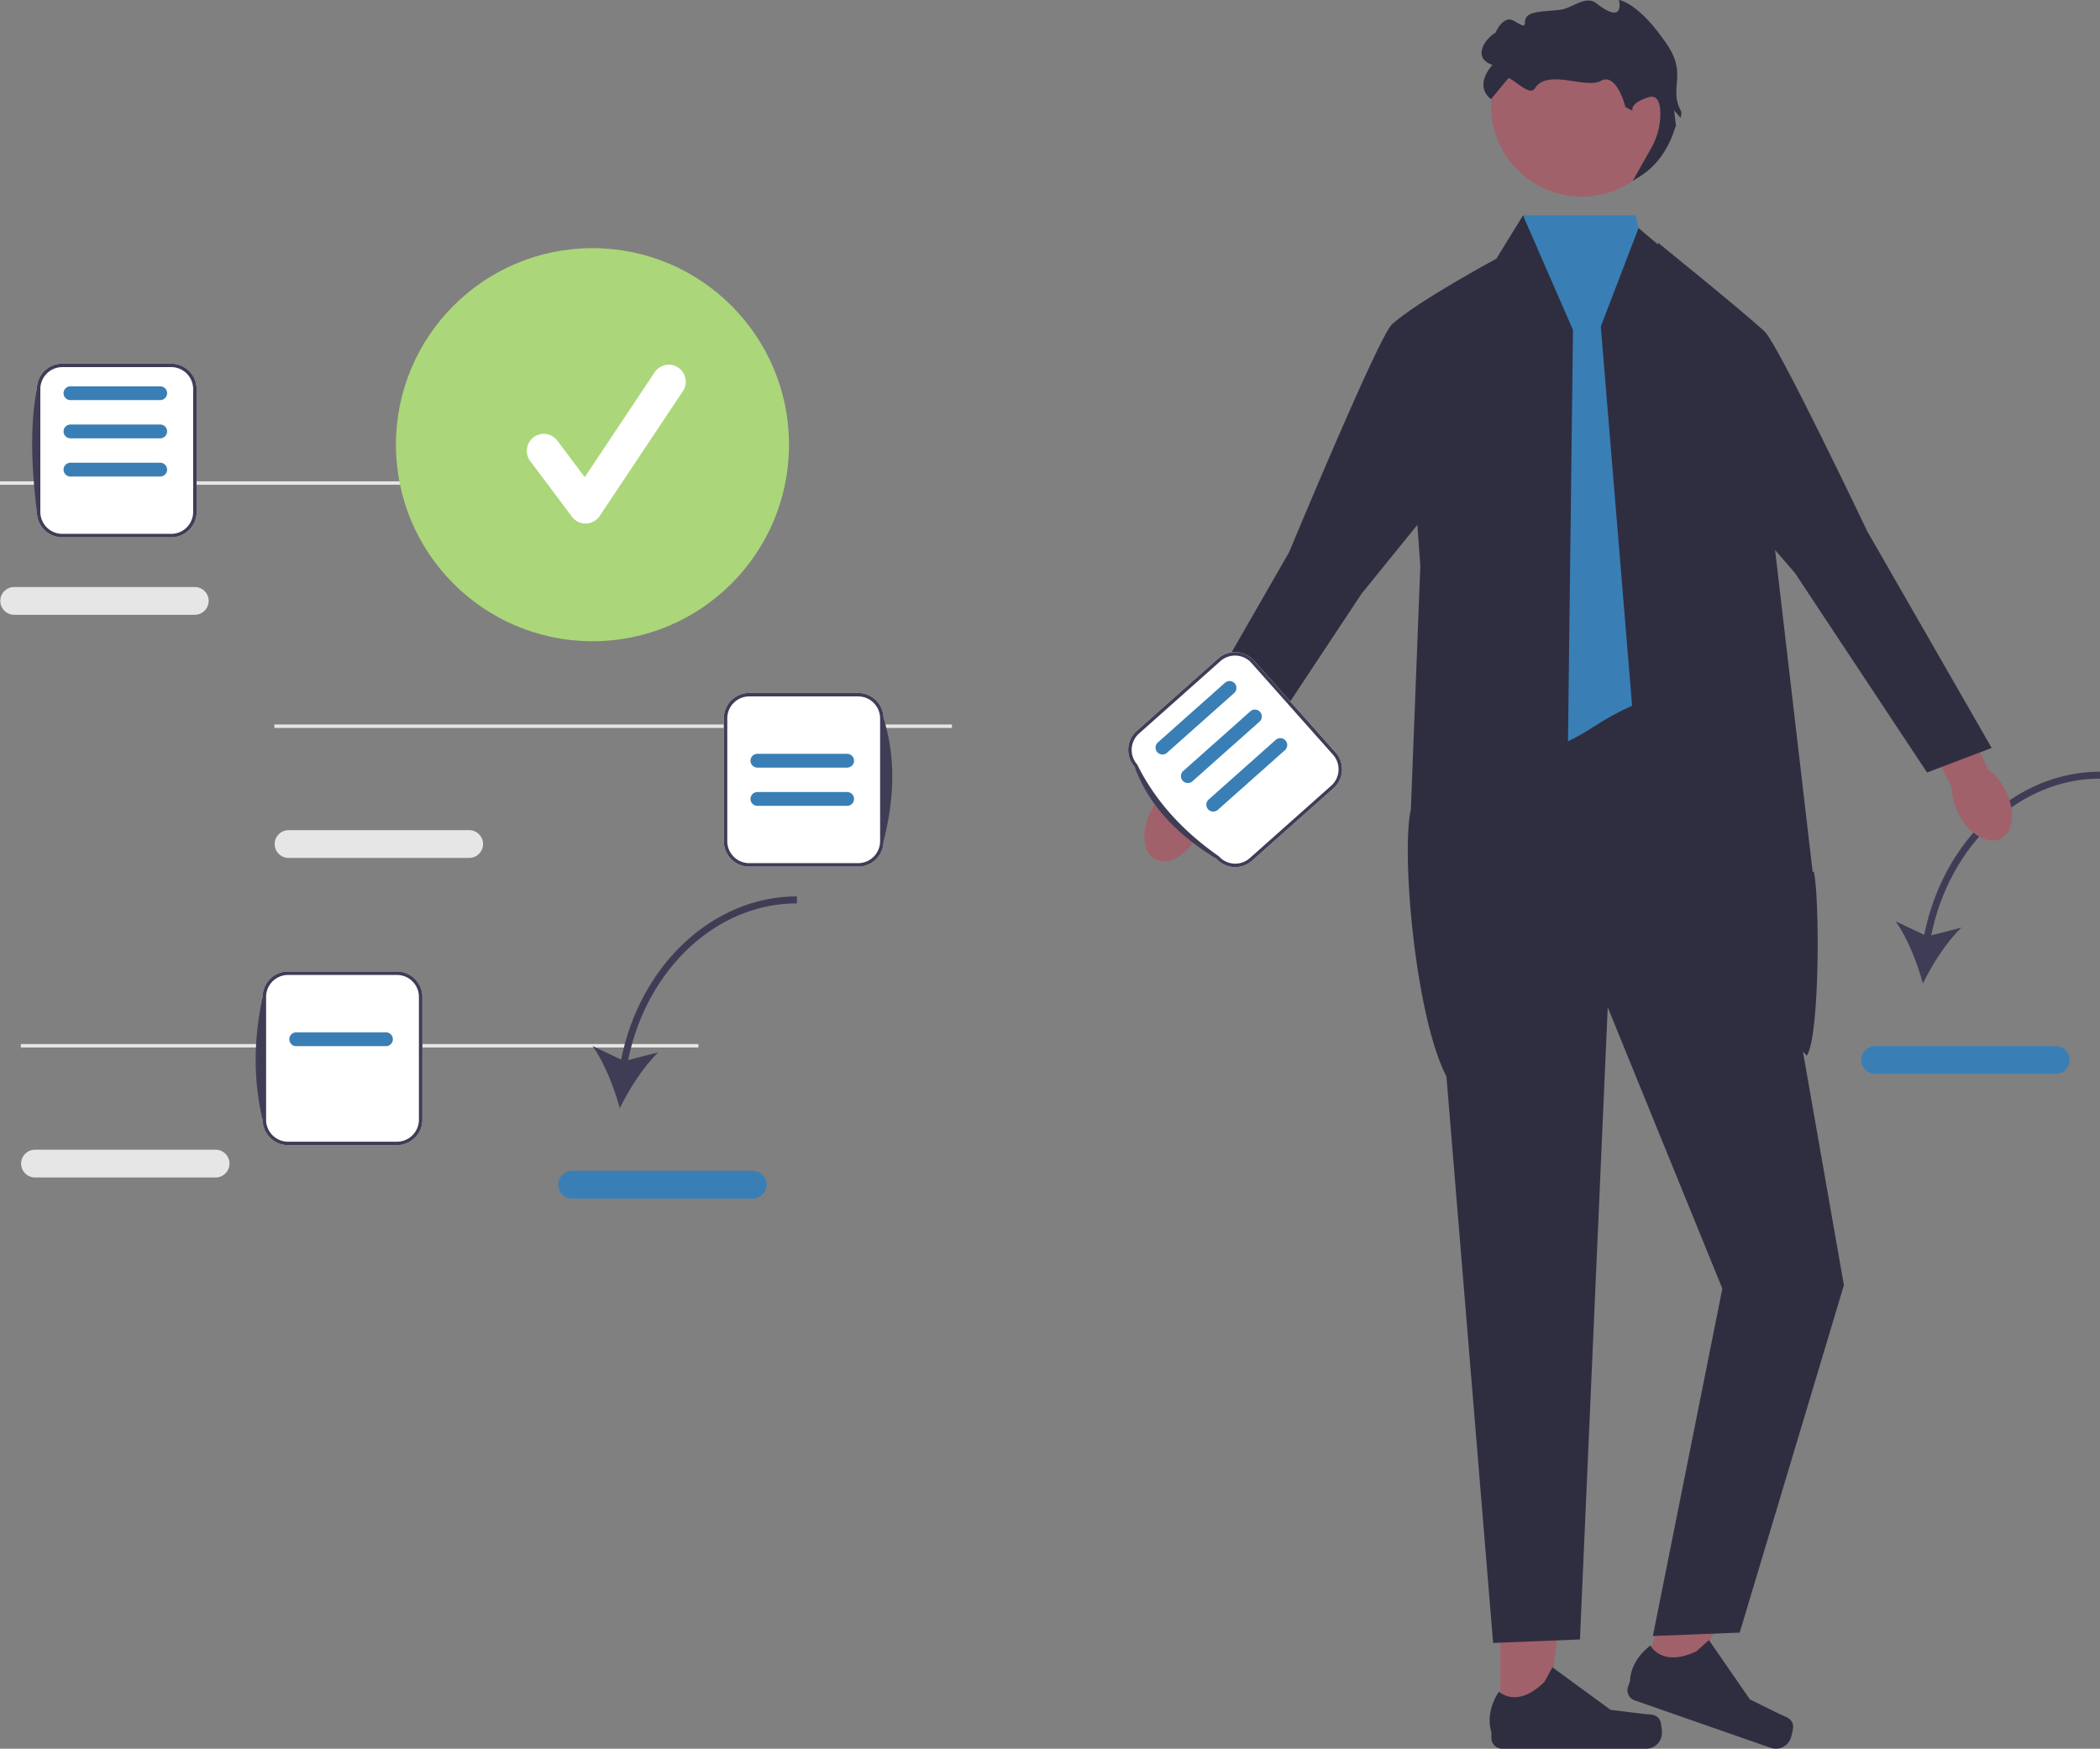<svg width="604.632" height="503.45" xmlns="http://www.w3.org/2000/svg"><rect width="100%" height="100%" fill="#808080" stroke="none"/><path fill="#a0616a" d="m431.992 443.78.003 51.644 13.39-.001 6.369-51.645z"/><path d="M477.868 495.12c.417.703.637 2.969.637 3.785a4.544 4.544 0 0 1-4.544 4.545h-41.465a3.1 3.1 0 0 1-3.1-3.1v-1.727s-2.052-5.188 2.172-11.583c0 0 5.248 5.007 13.091-2.836l2.313-4.19 16.742 12.244 9.28 1.143c2.03.25 3.83-.04 4.874 1.72z" fill="#2f2e41"/><path fill="#a0616a" d="m489.831 433.034-17 48.767 12.643 4.407 23.017-46.67z"/><path d="M516.247 496.617c.162.8-.376 3.012-.645 3.783a4.544 4.544 0 0 1-5.787 2.795l-39.154-13.652a3.1 3.1 0 0 1-1.906-3.948l.568-1.63s-.229-5.574 5.865-10.222c0 0 3.307 6.456 13.295 1.632l3.563-3.194 11.778 17.073 8.386 4.134c1.835.904 3.63 1.224 4.036 3.229z" fill="#2f2e41"/><path d="M56.08 177h-52c-2.205 0-4-1.794-4-4s1.795-4 4-4h52c2.206 0 4 1.794 4 4s-1.794 4-4 4zM0 138.571h195.081v1H0zM135.08 247h-52c-2.205 0-4-1.794-4-4s1.795-4 4-4h52c2.206 0 4 1.794 4 4s-1.794 4-4 4zM79 208.571h195.081v1H79zM62.08 339h-52c-2.205 0-4-1.794-4-4s1.795-4 4-4h52c2.206 0 4 1.794 4 4s-1.794 4-4 4zM6 300.571h195.081v1H6z" fill="#e6e6e6"/><path d="m178.836 305.047-8.23-3.899c3.375 4.711 6.284 12.068 7.841 17.923 2.637-5.454 6.887-12.126 11.094-16.112l-8.698 2.238c5.36-26.268 25.519-45.126 48.604-45.126v-2c-24.113 0-45.139 19.647-50.611 46.976z" fill="#3f3d56"/><path d="M216.715 345.07h-52c-2.206 0-4-1.794-4-4 0-2.205 1.794-4 4-4h52c2.205 0 4 1.795 4 4 0 2.206-1.795 4-4 4z" fill="#397fb5"/><path d="m554.02 269.144-8.23-3.898c3.376 4.71 6.285 12.068 7.842 17.922 2.636-5.453 6.887-12.126 11.094-16.112l-8.698 2.238c5.36-26.268 25.519-45.126 48.604-45.126v-2c-24.113 0-45.139 19.648-50.611 46.976z" fill="#3f3d56"/><path d="M591.9 309.168h-52c-2.206 0-4-1.794-4-4 0-2.205 1.794-4 4-4h52c2.205 0 4 1.795 4 4 0 2.206-1.795 4-4 4z" fill="#397fb5"/><path fill="#2f2e41" d="m407.898 206 22 267 25-1 8-182 33 81-20 100 25-.976 30-100.024-20-114-14-63z"/><path d="M470.898 62h-32.394L412.22 207.955s15.648 21.463 46.662 1.254c31.015-20.209 45.338-3.254 45.338-3.254L470.898 62z" fill="#397fb5"/><path d="M420.22 314.955 450.899 259l2-164-14.394-33-8.606 14-26 16.102 5.04 70.91-1.79 46.059-.927 23.884c-3.241 14.314 2.521 72.855 14 82zM471.78 65.653 503.398 92.5l18.5 158.5.323-.045c1.697 6.656 1.817 47.261-2.003 52.97l-45.82-46.425-13.5-163.5 10.882-28.347Z" fill="#2f2e41"/><path d="M577.367 227.413c3.012 5.831 2.446 12.111-1.264 14.028-3.71 1.917-9.16-1.256-12.172-7.087-1.319-2.552-1.952-5.19-1.935-7.511l-12.453-24.867 11.794-5.595 11.024 25.107c1.902 1.33 3.688 3.373 5.006 5.925z" fill="#a0616a"/><path d="M477.355 69.861s23.44 18.924 30.672 25.522c3.843 3.507 29.615 57.608 29.615 57.608l35.797 62.342-18.607 7.067-38.064-57.481L483.898 127l-6.543-57.139z" fill="#2f2e41"/><path d="M331.428 233.413c-3.012 5.831-2.446 12.111 1.265 14.028 3.71 1.917 9.16-1.256 12.172-7.087 1.318-2.552 1.95-5.19 1.934-7.511l12.453-24.867-11.793-5.595-11.025 25.107c-1.902 1.33-3.688 3.373-5.006 5.925z" fill="#a0616a"/><path d="M430.792 74.503S408 86.785 400.769 93.383c-3.843 3.507-29.616 65.608-29.616 65.608l-35.797 62.342 18.608 7.067 38.063-57.481L417.897 139l12.895-64.497z" fill="#2f2e41"/><circle cx="455.419" cy="30.491" r="26.115" fill="#a0616a"/><path d="M466.134 0s1.868 7.472-6.538.934c-3.065-2.384-6.985 1.454-10.274 1.868-5.73.721-10.274.175-10.274 3.736 0 2.276-3.023-1.188-4.67-.934-2.408.37-3.736 3.736-3.736 3.736-3.648 2.321-6.538 7.472-.934 9.34-5.604 6.538-.41 9.87-.41 9.87l5.08-6.134c2.63 1.435 6.203 5.143 7.513 3.063 3.695-5.865 14.567.25 19.072-2.213 4.536-2.48 7.039 7.556 7.039 7.556l2.078 1.081s-1.144-2.015 4.46-3.883c2.802-.934 3.502 1.868 3.502 4.904 0 3.433-.978 6.796-2.664 9.787l-5.298 9.39 2.326-1.482c4.896-3.122 8.094-8.088 9.823-13.63a2.62 2.62 0 0 1 .337-.717l-.554-4.516 1.828 2.146c.282-.803.355-1.554.04-2.146-3.367-6.335 1.868-10.274-3.736-18.68C471.838.618 466.134 0 466.134 0z" fill="#2f2e41"/><path d="M247.079 249.5h-31.363c-4.035 0-7.318-3.283-7.318-7.319V206.82c0-4.036 3.283-7.319 7.318-7.319h31.363c4.035 0 7.319 3.283 7.319 7.319v35.362c0 4.036-3.284 7.319-7.32 7.319z" fill="#fff"/><path d="M247.079 249.5h-31.363c-4.035 0-7.318-3.283-7.318-7.319V206.82c0-4.036 3.283-7.319 7.318-7.319h31.363c4.035 0 7.319 3.283 7.319 7.319 3.514 11.126 3.157 22.98 0 35.362 0 4.036-3.284 7.319-7.32 7.319zm-31.363-49a6.326 6.326 0 0 0-6.318 6.319v35.362a6.326 6.326 0 0 0 6.318 6.319h31.363a6.326 6.326 0 0 0 6.319-6.319V206.82a6.326 6.326 0 0 0-6.32-6.319z" fill="#3f3d56"/><path d="M243.91 221h-25.841a1.99 1.99 0 0 1-1.988-1.988 1.99 1.99 0 0 1 1.988-1.988h25.84a1.99 1.99 0 0 1 1.989 1.988A1.99 1.99 0 0 1 243.91 221zM243.91 232h-25.841a1.99 1.99 0 0 1-1.988-1.988 1.99 1.99 0 0 1 1.988-1.988h25.84a1.99 1.99 0 0 1 1.989 1.988A1.99 1.99 0 0 1 243.91 232z" fill="#397fb5"/><path d="M49.295 154.693H17.933c-4.036 0-7.319-3.283-7.319-7.319v-35.362c0-4.036 3.283-7.32 7.319-7.32h31.362c4.036 0 7.32 3.284 7.32 7.32v35.362c0 4.036-3.284 7.319-7.32 7.319z" fill="#fff"/><path d="M49.295 154.693H17.933c-4.036 0-7.319-3.283-7.319-7.319-1.577-13.021-2.011-25.149 0-35.362 0-4.036 3.283-7.32 7.319-7.32h31.362c4.036.001 7.32 3.284 7.32 7.32v35.362c0 4.036-3.284 7.319-7.32 7.319zm-31.362-49a6.326 6.326 0 0 0-6.319 6.319v35.362a6.326 6.326 0 0 0 6.319 6.319h31.362a6.326 6.326 0 0 0 6.32-6.319v-35.362a6.326 6.326 0 0 0-6.32-6.32z" fill="#3f3d56"/><path d="M46.126 126.193h-25.84a1.99 1.99 0 0 1-1.989-1.988 1.99 1.99 0 0 1 1.988-1.988h25.841a1.99 1.99 0 0 1 1.988 1.988 1.99 1.99 0 0 1-1.988 1.988zM46.126 137.193h-25.84a1.99 1.99 0 0 1-1.989-1.988 1.99 1.99 0 0 1 1.988-1.988h25.841a1.99 1.99 0 0 1 1.988 1.988 1.99 1.99 0 0 1-1.988 1.988zM46.126 115.193h-25.84a1.99 1.99 0 0 1-1.989-1.988 1.99 1.99 0 0 1 1.988-1.988h25.841a1.99 1.99 0 0 1 1.988 1.988 1.99 1.99 0 0 1-1.988 1.988z" fill="#397fb5"/><path d="m383.945 226.955-23.437 20.84c-3.016 2.682-7.65 2.41-10.332-.606-9.742-7.737-17.733-16.456-23.499-26.426-2.681-3.015-2.41-7.65.606-10.332l23.437-20.84c3.016-2.682 7.651-2.41 10.333.606l23.498 26.425c2.682 3.016 2.41 7.651-.606 10.333z" fill="#fff"/><path d="m383.945 226.955-23.437 20.84c-3.016 2.682-7.65 2.41-10.332-.606-11.114-6.804-19.441-15.31-23.499-26.426-2.681-3.015-2.41-7.65.606-10.332l23.437-20.84c3.016-2.682 7.651-2.41 10.333.606l23.498 26.425c2.682 3.016 2.41 7.651-.606 10.333zm-55.997-15.777a6.326 6.326 0 0 0-.523 8.92c5.197 10.545 13.211 19.234 23.498 26.427a6.326 6.326 0 0 0 8.92.523l23.437-20.84a6.326 6.326 0 0 0 .524-8.921l-23.499-26.426a6.326 6.326 0 0 0-8.92-.523l-23.437 20.84z" fill="#3f3d56"/><path d="m362.639 207.763-19.311 17.171a1.99 1.99 0 0 1-2.807-.164 1.99 1.99 0 0 1 .165-2.806l19.31-17.172a1.99 1.99 0 0 1 2.807.165 1.99 1.99 0 0 1-.164 2.806zM369.948 215.983l-19.31 17.172a1.99 1.99 0 0 1-2.807-.165 1.99 1.99 0 0 1 .165-2.806l19.31-17.172a1.99 1.99 0 0 1 2.807.165 1.99 1.99 0 0 1-.165 2.806zM355.33 199.543l-19.312 17.171a1.99 1.99 0 0 1-2.806-.164 1.99 1.99 0 0 1 .165-2.807l19.31-17.171a1.99 1.99 0 0 1 2.807.165 1.99 1.99 0 0 1-.165 2.806z" fill="#397fb5"/><path d="M114.295 329.693H82.933c-4.036 0-7.319-3.283-7.319-7.319v-35.362c0-4.036 3.283-7.32 7.319-7.32h31.362c4.036 0 7.32 3.284 7.32 7.32v35.362c0 4.036-3.284 7.319-7.32 7.319z" fill="#fff"/><path d="M114.295 329.693H82.933c-4.036 0-7.319-3.283-7.319-7.319-2.78-11.652-2.55-23.45 0-35.362 0-4.036 3.283-7.32 7.319-7.32h31.362c4.036 0 7.32 3.284 7.32 7.32v35.362c0 4.036-3.284 7.319-7.32 7.319zm-31.362-49a6.326 6.326 0 0 0-6.319 6.319v35.362a6.326 6.326 0 0 0 6.319 6.319h31.362a6.326 6.326 0 0 0 6.32-6.319v-35.362a6.326 6.326 0 0 0-6.32-6.32z" fill="#3f3d56"/><path d="M111.126 301.193h-25.84a1.99 1.99 0 0 1-1.989-1.988 1.99 1.99 0 0 1 1.988-1.988h25.841a1.99 1.99 0 0 1 1.988 1.988 1.99 1.99 0 0 1-1.988 1.988z" fill="#397fb5"/><circle cx="170.584" cy="128.027" r="56.586" fill="#21679c" style="fill:#abd67a;fill-opacity:1"/><path d="M168.594 150.726a4.89 4.89 0 0 1-3.914-1.958l-11.997-15.997a4.892 4.892 0 1 1 7.827-5.87l7.85 10.465 20.16-30.24a4.892 4.892 0 0 1 8.14 5.427l-23.996 35.994a4.894 4.894 0 0 1-3.934 2.177z" fill="#fff"/></svg>